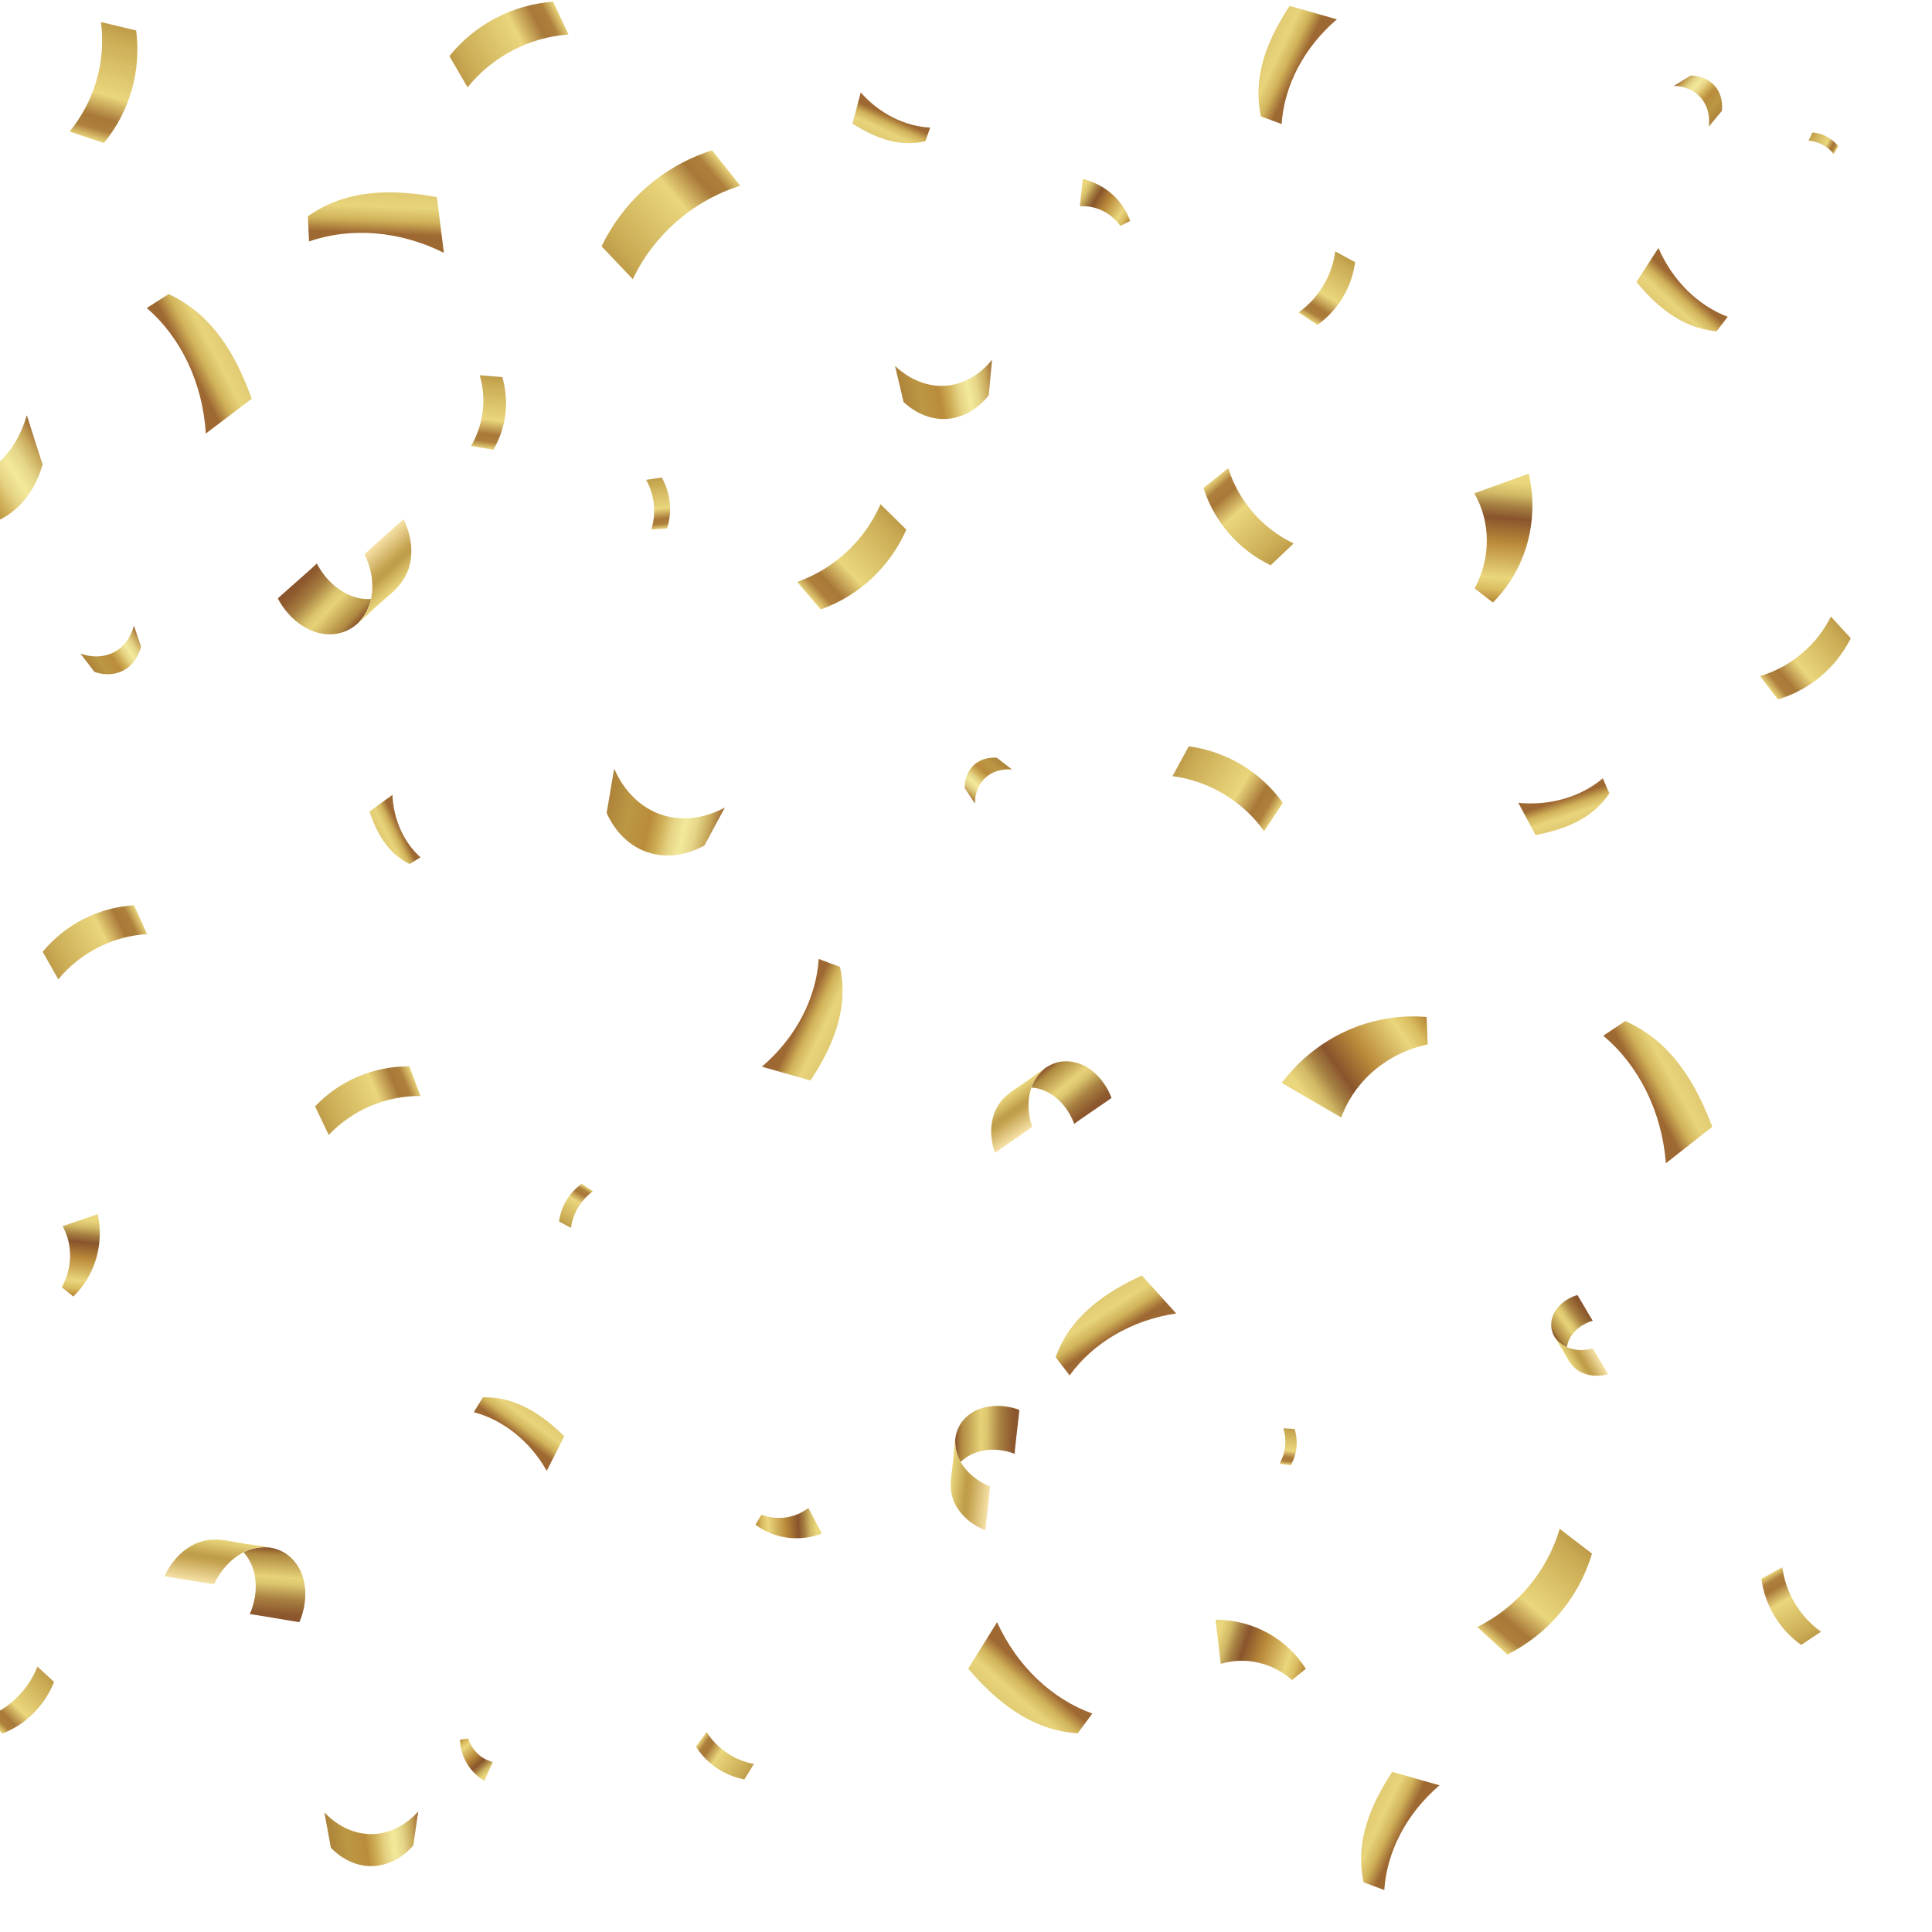 <svg width="640" height="640" viewBox="0 0 640 640" fill="none" xmlns="http://www.w3.org/2000/svg">
<g clip-path="url(#clip0_2643_1415)">
<path fill-rule="evenodd" clip-rule="evenodd" d="M318.242 484.313C319.451 483.095 320.927 482.121 322.574 481.445C326.905 479.67 331.807 479.962 336.133 481.583C335.956 481.517 337.775 467.078 337.662 467.036C331.467 464.715 323.375 465.173 318.925 470.655C317.949 471.857 317.225 473.258 316.815 474.751C316.634 475.41 316.524 476.084 316.433 476.76C316.438 476.865 316.434 477.101 316.42 477.474C316.39 479.958 317.073 482.264 318.242 484.313Z" fill="url(#paint0_linear_2643_1415)"/>
<path fill-rule="evenodd" clip-rule="evenodd" d="M315.05 490.36C315.066 490.274 315.081 490.188 315.096 490.102L315.077 490.229L315.05 490.36ZM327.933 492.381C323.998 490.834 320.337 487.989 318.241 484.313C317.073 482.264 316.39 479.958 316.42 477.474C316.417 477.54 316.415 477.611 316.411 477.685C316.415 477.598 316.417 477.51 316.42 477.423L316.42 477.474C316.434 477.101 316.438 476.865 316.433 476.76C316.407 476.952 316.383 477.145 316.359 477.337C316.293 477.871 316.232 478.405 316.169 478.939C316.059 480.123 315.916 481.772 315.738 483.892C315.442 486.294 315.226 488.09 315.089 489.288C315.063 489.58 315.034 489.873 315.009 490.166C314.987 490.418 314.972 490.668 314.959 490.917C314.809 493.976 315.4 496.803 317.07 499.469C319.24 502.933 322.631 505.445 326.404 506.928C326.402 506.928 328.05 492.427 327.933 492.381Z" fill="url(#paint1_linear_2643_1415)"/>
<path fill-rule="evenodd" clip-rule="evenodd" d="M341.663 360.263C343.426 360.381 345.18 360.869 346.817 361.692C351.122 363.858 354.206 367.865 355.869 372.321C355.801 372.139 368.249 363.799 368.205 363.683C365.824 357.302 360.002 351.324 352.737 351.568C351.144 351.622 349.567 352.006 348.129 352.696C347.495 353.001 346.896 353.37 346.31 353.756C346.232 353.831 346.046 353.987 345.747 354.228C343.796 355.883 342.466 357.972 341.663 360.263Z" fill="url(#paint2_linear_2643_1415)"/>
<path fill-rule="evenodd" clip-rule="evenodd" d="M334.809 361.868C334.886 361.822 334.963 361.776 335.04 361.73L334.928 361.8L334.809 361.868ZM341.94 373.243C340.484 369.142 340.222 364.375 341.663 360.263C342.466 357.972 343.796 355.883 345.747 354.228C345.693 354.271 345.637 354.317 345.577 354.364C345.647 354.308 345.716 354.25 345.786 354.194L345.747 354.228C346.046 353.988 346.232 353.831 346.31 353.756C346.143 353.866 345.977 353.977 345.812 354.089C345.353 354.398 344.896 354.711 344.438 355.023C343.445 355.737 342.067 356.739 340.299 358.034C338.233 359.426 336.691 360.472 335.668 361.174C335.423 361.351 335.176 361.527 334.931 361.705C334.721 361.858 334.516 362.015 334.314 362.173C331.836 364.123 330.038 366.492 329.095 369.59C327.869 373.616 328.207 377.948 329.603 381.882C329.602 381.879 341.983 373.365 341.94 373.243Z" fill="url(#paint3_linear_2643_1415)"/>
<path fill-rule="evenodd" clip-rule="evenodd" d="M122.896 198.435C120.861 198.548 118.786 198.235 116.797 197.523C111.565 195.649 107.474 191.498 104.944 186.631C105.048 186.83 91.975 198.124 92.04 198.25C95.662 205.219 103.164 211.241 111.444 209.941C113.26 209.655 115.011 208.994 116.56 208.002C117.243 207.565 117.875 207.058 118.493 206.534C118.571 206.437 118.762 206.232 119.07 205.915C121.071 203.747 122.299 201.17 122.896 198.435Z" fill="url(#paint4_linear_2643_1415)"/>
<path fill-rule="evenodd" clip-rule="evenodd" d="M130.515 195.635C130.432 195.698 130.351 195.762 130.269 195.826L130.387 195.73L130.515 195.635ZM120.755 183.619C122.997 188.109 123.967 193.527 122.896 198.435C122.299 201.17 121.071 203.747 119.07 205.915C119.126 205.859 119.183 205.798 119.246 205.735C119.174 205.81 119.102 205.885 119.03 205.96L119.07 205.915C118.762 206.232 118.571 206.437 118.492 206.534C118.668 206.385 118.842 206.235 119.015 206.084C119.497 205.665 119.976 205.242 120.456 204.821C121.493 203.865 122.929 202.524 124.77 200.794C126.939 198.91 128.556 197.497 129.628 196.55C129.884 196.312 130.142 196.077 130.397 195.838C130.616 195.634 130.829 195.426 131.037 195.216C133.6 192.637 135.324 189.673 135.968 185.995C136.805 181.215 135.809 176.305 133.659 172C133.66 172.002 120.688 183.486 120.755 183.619Z" fill="url(#paint5_linear_2643_1415)"/>
<path fill-rule="evenodd" clip-rule="evenodd" d="M80.691 514.225C82.003 515.673 83.023 517.409 83.693 519.322C85.454 524.352 84.829 529.908 82.729 534.732C82.814 534.534 99.124 537.462 99.179 537.337C102.187 530.431 102.148 521.203 96.18 515.816C94.871 514.634 93.322 513.728 91.648 513.173C90.909 512.928 90.15 512.762 89.386 512.618C89.267 512.618 88.999 512.6 88.576 512.561C85.752 512.379 83.09 513.019 80.691 514.225Z" fill="url(#paint6_linear_2643_1415)"/>
<path fill-rule="evenodd" clip-rule="evenodd" d="M74.005 510.235C74.102 510.258 74.198 510.281 74.295 510.303L74.152 510.273L74.005 510.235ZM70.939 524.763C72.932 520.382 76.386 516.389 80.691 514.225C83.09 513.018 85.752 512.379 88.576 512.561C88.501 512.554 88.421 512.547 88.336 512.539C88.435 512.547 88.534 512.555 88.633 512.564L88.576 512.561C88.999 512.6 89.267 512.618 89.386 512.618C89.169 512.577 88.952 512.538 88.735 512.5C88.132 512.393 87.528 512.292 86.924 512.188C85.585 511.993 83.719 511.731 81.318 511.403C78.605 510.923 76.575 510.571 75.222 510.344C74.891 510.297 74.559 510.247 74.228 510.201C73.942 510.16 73.659 510.128 73.377 510.099C69.907 509.745 66.657 510.249 63.527 511.99C59.459 514.251 56.4 517.957 54.489 522.158C54.49 522.156 70.88 524.894 70.939 524.763Z" fill="url(#paint7_linear_2643_1415)"/>
<path fill-rule="evenodd" clip-rule="evenodd" d="M519.059 446.278C519.218 445.125 519.619 443.994 520.236 442.956C521.857 440.226 524.632 438.384 527.638 437.495C527.515 437.532 522.605 428.967 522.527 428.991C518.223 430.262 514.027 433.814 513.854 438.6C513.816 439.65 513.996 440.704 514.383 441.681C514.554 442.112 514.77 442.522 514.996 442.925C515.042 442.98 515.136 443.109 515.281 443.317C516.279 444.675 517.59 445.645 519.059 446.278Z" fill="url(#paint8_linear_2643_1415)"/>
<path fill-rule="evenodd" clip-rule="evenodd" d="M519.799 450.857C519.772 450.804 519.746 450.751 519.719 450.699L519.76 450.775L519.799 450.857ZM527.603 446.693C524.84 447.461 521.695 447.414 519.059 446.278C517.59 445.645 516.278 444.675 515.281 443.317C515.306 443.354 515.334 443.393 515.362 443.435C515.328 443.386 515.294 443.338 515.26 443.289L515.281 443.317C515.136 443.109 515.042 442.98 514.996 442.925C515.061 443.039 515.126 443.154 515.192 443.267C515.374 443.584 515.559 443.898 515.743 444.213C516.166 444.899 516.762 445.851 517.531 447.072C518.352 448.494 518.968 449.555 519.383 450.26C519.488 450.429 519.592 450.6 519.698 450.769C519.789 450.914 519.882 451.056 519.977 451.196C521.144 452.915 522.619 454.205 524.612 454.967C527.202 455.958 530.064 455.935 532.714 455.198C532.712 455.198 527.685 446.67 527.603 446.693Z" fill="url(#paint9_linear_2643_1415)"/>
<path fill-rule="evenodd" clip-rule="evenodd" d="M327.527 130.971C319.841 140.529 308.235 141.419 299.328 133.198C298.38 129.204 297.431 125.209 296.483 121.214C306.671 130.747 319.892 129.886 328.618 119.187C328.254 123.115 327.891 127.043 327.527 130.971Z" fill="url(#paint10_linear_2643_1415)"/>
<path fill-rule="evenodd" clip-rule="evenodd" d="M319.569 261.075C319.547 254.731 323.923 250.596 330.179 251.001C331.861 252.298 333.542 253.595 335.224 254.892C328.025 254.376 322.991 259.026 322.967 266.167C321.834 264.47 320.701 262.773 319.569 261.075Z" fill="url(#paint11_linear_2643_1415)"/>
<path fill-rule="evenodd" clip-rule="evenodd" d="M136.905 611.366C129.01 620.193 117.775 620.465 109.603 612.088C108.89 608.188 108.177 604.289 107.465 600.39C116.806 610.096 129.597 609.934 138.551 600.059C138.002 603.828 137.454 607.597 136.905 611.366Z" fill="url(#paint12_linear_2643_1415)"/>
<path fill-rule="evenodd" clip-rule="evenodd" d="M14.102 153.876C9.264 170.968 -5.705 178.722 -22.231 172.803C-25.756 168.014 -29.281 163.226 -32.805 158.437C-13.829 165.38 3.309 156.751 8.887 137.55C10.625 142.992 12.364 148.434 14.102 153.876Z" fill="url(#paint13_linear_2643_1415)"/>
<path fill-rule="evenodd" clip-rule="evenodd" d="M233.333 280.114C220.287 287.108 206.974 282.623 200.955 269.291C201.786 264.405 202.615 259.52 203.446 254.635C210.268 270.03 225.362 275.308 240.101 267.537C237.845 271.729 235.59 275.921 233.333 280.114Z" fill="url(#paint14_linear_2643_1415)"/>
<path fill-rule="evenodd" clip-rule="evenodd" d="M560.074 25.007C566.837 25.221 571.083 30.039 570.418 36.693C568.973 38.437 567.528 40.181 566.082 41.926C566.9 34.272 562.131 28.732 554.519 28.44C556.371 27.296 558.222 26.151 560.074 25.007Z" fill="url(#paint15_linear_2643_1415)"/>
<path fill-rule="evenodd" clip-rule="evenodd" d="M46.728 214.211C44.783 221.571 38.427 225.006 31.301 222.593C29.755 220.567 28.208 218.542 26.662 216.516C34.846 219.35 42.125 215.524 44.371 207.254C45.157 209.573 45.943 211.892 46.728 214.211Z" fill="url(#paint16_linear_2643_1415)"/>
<path fill-rule="evenodd" clip-rule="evenodd" d="M159.965 462.875C159.245 464.021 157.673 466.661 156.953 467.807C166.625 470.356 175.452 477.25 181.118 487.245C183.239 483.092 184.807 479.909 186.928 475.756C179.956 468.974 171.173 462.598 159.965 462.875Z" fill="url(#paint17_linear_2643_1415)"/>
<path fill-rule="evenodd" clip-rule="evenodd" d="M357.002 574.186C358.155 572.666 360.686 569.151 361.839 567.631C348.569 562.863 337.022 552.098 330.294 537.366C326.805 542.938 324.212 547.214 320.723 552.786C329.68 563.165 341.23 573.199 357.002 574.186Z" fill="url(#paint18_linear_2643_1415)"/>
<path fill-rule="evenodd" clip-rule="evenodd" d="M451.712 623.548C453.309 624.167 456.967 625.48 458.564 626.099C459.395 613.472 465.825 600.848 476.869 591.4C471.199 589.768 466.869 588.589 461.2 586.957C454.461 597.252 448.662 609.698 451.712 623.548Z" fill="url(#paint19_linear_2643_1415)"/>
<path fill-rule="evenodd" clip-rule="evenodd" d="M417.712 38.548C419.309 39.167 422.967 40.48 424.564 41.099C425.395 28.472 431.825 15.848 442.869 6.4C437.199 4.768 432.869 3.589 427.2 1.957C420.461 12.252 414.662 24.698 417.712 38.548Z" fill="url(#paint20_linear_2643_1415)"/>
<path fill-rule="evenodd" clip-rule="evenodd" d="M538.385 338.251C536.658 339.365 532.803 341.989 531.076 343.103C542.748 352.816 550.469 367.963 551.852 385.349C557.434 380.996 561.634 377.624 567.216 373.27C561.975 359.467 553.982 345.059 538.385 338.251Z" fill="url(#paint21_linear_2643_1415)"/>
<path fill-rule="evenodd" clip-rule="evenodd" d="M55.834 97.424C54.13 98.482 50.322 100.978 48.617 102.036C59.844 111.715 67.122 126.63 68.175 143.624C73.698 139.47 77.855 136.25 83.378 132.096C78.497 118.534 70.942 104.335 55.834 97.424Z" fill="url(#paint22_linear_2643_1415)"/>
<path fill-rule="evenodd" clip-rule="evenodd" d="M533.125 262.804C532.631 261.631 531.445 258.999 530.952 257.826C523.776 263.898 513.712 266.977 502.964 265.951C505.018 269.822 506.622 272.745 508.676 276.616C517.654 274.905 527.297 271.581 533.125 262.804Z" fill="url(#paint23_linear_2643_1415)"/>
<path fill-rule="evenodd" clip-rule="evenodd" d="M306.542 46.786C306.93 45.73 307.751 43.311 308.139 42.255C299.833 41.854 291.465 37.774 285.13 30.626C284.124 34.369 283.398 37.228 282.391 40.972C289.233 45.282 297.476 48.949 306.542 46.786Z" fill="url(#paint24_linear_2643_1415)"/>
<path fill-rule="evenodd" clip-rule="evenodd" d="M278.255 320.292C276.613 319.656 272.85 318.305 271.208 317.669C270.353 330.656 263.74 343.641 252.38 353.36C258.211 355.037 262.666 356.251 268.497 357.929C275.428 347.34 281.392 334.539 278.255 320.292Z" fill="url(#paint25_linear_2643_1415)"/>
<path fill-rule="evenodd" clip-rule="evenodd" d="M349.692 449.598C350.761 451.025 353.265 454.203 354.334 455.63C362.033 444.941 374.673 437.343 389.635 435.095C385.53 430.527 382.358 427.097 378.253 422.529C366.625 427.9 354.64 435.689 349.692 449.598Z" fill="url(#paint26_linear_2643_1415)"/>
<path fill-rule="evenodd" clip-rule="evenodd" d="M101.989 71.642C102.052 73.598 102.303 78.034 102.366 79.99C116.02 75.225 132.172 76.352 147.044 83.751C146.228 77.059 145.535 71.976 144.72 65.284C130.881 62.792 115.198 62.249 101.989 71.642Z" fill="url(#paint27_linear_2643_1415)"/>
<path fill-rule="evenodd" clip-rule="evenodd" d="M135.702 286.219C136.553 285.712 138.455 284.511 139.306 284.003C133.844 279.125 130.377 271.695 130.004 263.291C127.24 265.296 125.159 266.85 122.395 268.855C124.689 275.596 128.298 282.675 135.702 286.219Z" fill="url(#paint28_linear_2643_1415)"/>
<path fill-rule="evenodd" clip-rule="evenodd" d="M568.661 109.725C569.533 108.615 571.451 106.047 572.324 104.937C562.567 101.238 554.162 93.124 549.374 82.137C546.721 86.214 544.747 89.344 542.094 93.422C548.587 101.218 557.003 108.791 568.661 109.725Z" fill="url(#paint29_linear_2643_1415)"/>
<path fill-rule="evenodd" clip-rule="evenodd" d="M499.327 548.092C496.009 545.055 492.692 542.017 489.375 538.98C502.577 532.37 512.457 520.596 516.674 506.446C520.241 509.186 523.809 511.925 527.376 514.665C523.042 529.203 512.891 541.301 499.327 548.092Z" fill="url(#paint30_linear_2643_1415)"/>
<path fill-rule="evenodd" clip-rule="evenodd" d="M424.956 265.956C422.888 269.083 420.82 272.209 418.753 275.336C411.591 265.331 400.612 258.734 388.416 257.108C390.207 253.815 391.996 250.521 393.786 247.228C406.317 248.899 417.598 255.678 424.956 265.956Z" fill="url(#paint31_linear_2643_1415)"/>
<path fill-rule="evenodd" clip-rule="evenodd" d="M398.657 161.633C401.394 159.454 404.131 157.276 406.868 155.096C410.339 166.042 418.183 175.065 428.539 180.026C426 182.433 423.462 184.84 420.923 187.247C410.282 182.15 402.224 172.879 398.657 161.633Z" fill="url(#paint32_linear_2643_1415)"/>
<path fill-rule="evenodd" clip-rule="evenodd" d="M230.516 578.602C231.704 576.995 232.893 575.387 234.081 573.78C237.617 579.308 243.28 583.128 249.73 584.335C248.685 586.039 247.64 587.743 246.594 589.447C239.967 588.207 234.148 584.282 230.516 578.602Z" fill="url(#paint33_linear_2643_1415)"/>
<path fill-rule="evenodd" clip-rule="evenodd" d="M163.434 148.974C160.969 148.563 158.504 148.151 156.04 147.74C160.191 140.666 161.231 132.19 158.915 124.322C161.406 124.519 163.897 124.716 166.388 124.913C168.768 132.998 167.699 141.706 163.434 148.974Z" fill="url(#paint34_linear_2643_1415)"/>
<path fill-rule="evenodd" clip-rule="evenodd" d="M0.775 574.298C-0.914 572.457 -2.603 570.615 -4.292 568.773C3.335 565.754 9.373 559.716 12.392 552.089C14.233 553.778 16.076 555.467 17.917 557.156C14.815 564.992 8.611 571.196 0.775 574.298Z" fill="url(#paint35_linear_2643_1415)"/>
<path fill-rule="evenodd" clip-rule="evenodd" d="M436.42 107.637C434.335 106.259 432.251 104.88 430.167 103.502C436.837 98.728 441.235 91.408 442.319 83.278C444.514 84.471 446.71 85.664 448.906 86.858C447.791 95.211 443.272 102.732 436.42 107.637Z" fill="url(#paint36_linear_2643_1415)"/>
<path fill-rule="evenodd" clip-rule="evenodd" d="M271.87 201.887C269.272 198.848 266.675 195.808 264.077 192.769C276.441 188.367 286.433 179.049 291.686 167.023C294.537 169.827 297.388 172.63 300.238 175.433C294.84 187.79 284.573 197.364 271.87 201.887Z" fill="url(#paint37_linear_2643_1415)"/>
<path fill-rule="evenodd" clip-rule="evenodd" d="M220.988 175.06C219.242 175.168 217.496 175.275 215.75 175.383C217.467 169.904 216.842 163.959 214.024 158.957C215.754 158.699 217.484 158.441 219.214 158.184C222.11 163.323 222.752 169.431 220.988 175.06Z" fill="url(#paint38_linear_2643_1415)"/>
<path fill-rule="evenodd" clip-rule="evenodd" d="M183.221 0.558C184.922 4.176 186.622 7.795 188.324 11.413C175.236 12.386 163.134 18.727 154.885 28.935C152.879 25.477 150.871 22.019 148.864 18.561C157.34 8.073 169.774 1.558 183.221 0.558Z" fill="url(#paint39_linear_2643_1415)"/>
<path fill-rule="evenodd" clip-rule="evenodd" d="M192.683 392.148C193.934 392.975 195.184 393.802 196.435 394.629C192.433 397.494 189.794 401.886 189.144 406.764C187.827 406.048 186.509 405.332 185.192 404.616C185.86 399.604 188.572 395.092 192.683 392.148Z" fill="url(#paint40_linear_2643_1415)"/>
<path fill-rule="evenodd" clip-rule="evenodd" d="M235.886 49.789C238.999 53.699 242.111 57.609 245.224 61.519C229.587 66.479 216.698 77.683 209.61 92.478C206.172 88.851 202.733 85.225 199.294 81.598C206.577 66.397 219.82 54.885 235.886 49.789Z" fill="url(#paint41_linear_2643_1415)"/>
<path fill-rule="evenodd" clip-rule="evenodd" d="M135.615 353.235C136.841 356.512 138.067 359.788 139.294 363.064C127.811 362.983 116.806 367.655 108.888 375.971C107.383 372.813 105.878 369.655 104.373 366.496C112.51 357.952 123.817 353.152 135.615 353.235Z" fill="url(#paint42_linear_2643_1415)"/>
<path fill-rule="evenodd" clip-rule="evenodd" d="M44.379 299.877C45.831 303.06 47.283 306.243 48.735 309.426C37.274 310.146 26.622 315.573 19.303 324.422C17.582 321.376 15.86 318.331 14.139 315.285C21.659 306.194 32.604 300.617 44.379 299.877Z" fill="url(#paint43_linear_2643_1415)"/>
<path fill-rule="evenodd" clip-rule="evenodd" d="M608.968 48.439C608.461 49.3 607.954 50.162 607.447 51.023C605.401 48.459 602.385 46.855 599.114 46.593C599.545 45.691 599.976 44.788 600.406 43.886C603.767 44.157 606.865 45.804 608.968 48.439Z" fill="url(#paint44_linear_2643_1415)"/>
<path fill-rule="evenodd" clip-rule="evenodd" d="M588.955 231.697C586.976 229.12 584.998 226.544 583.019 223.968C593.238 220.922 601.742 213.786 606.515 204.252C608.709 206.648 610.903 209.043 613.096 211.439C608.191 221.236 599.454 228.567 588.955 231.697Z" fill="url(#paint45_linear_2643_1415)"/>
<path fill-rule="evenodd" clip-rule="evenodd" d="M427.583 485.422C426.348 485.238 425.112 485.054 423.876 484.869C425.89 481.297 426.336 477.05 425.109 473.137C426.356 473.214 427.603 473.29 428.85 473.367C430.111 477.388 429.652 481.751 427.583 485.422Z" fill="url(#paint46_linear_2643_1415)"/>
<path fill-rule="evenodd" clip-rule="evenodd" d="M34.416 47.388C30.623 46.122 26.832 44.854 23.04 43.587C31.37 33.447 35.136 20.313 33.445 7.299C37.332 8.234 41.22 9.168 45.107 10.103C46.844 23.476 42.975 36.97 34.416 47.388Z" fill="url(#paint47_linear_2643_1415)"/>
<path fill-rule="evenodd" clip-rule="evenodd" d="M583.471 522.972C585.788 521.713 588.105 520.454 590.421 519.195C591.565 527.774 596.206 535.497 603.243 540.534C601.044 541.989 598.845 543.443 596.646 544.897C589.415 539.721 584.647 531.786 583.471 522.972Z" fill="url(#paint48_linear_2643_1415)"/>
<path fill-rule="evenodd" clip-rule="evenodd" d="M424.582 358.724C436.121 343.447 454.292 335.307 472.592 336.894C472.708 339.924 472.824 342.954 472.941 345.983C459.493 348.788 448.747 358.022 444.304 370.203C437.729 366.377 431.155 362.55 424.582 358.724Z" fill="url(#paint49_linear_2643_1415)"/>
<path fill-rule="evenodd" clip-rule="evenodd" d="M160.422 589.929C155.502 586.965 152.504 581.798 152.404 576.289C153.304 576.159 154.204 576.03 155.104 575.9C156.363 579.824 159.455 582.741 163.229 583.684C162.293 585.766 161.358 587.847 160.422 589.929Z" fill="url(#paint50_linear_2643_1415)"/>
<path fill-rule="evenodd" clip-rule="evenodd" d="M402.653 536.542C415.017 536.556 426.276 542.765 432.57 552.819C431.052 554.056 429.534 555.294 428.018 556.531C421.345 550.686 412.406 548.732 404.398 551.175C403.816 546.297 403.235 541.42 402.653 536.542Z" fill="url(#paint51_linear_2643_1415)"/>
<path fill-rule="evenodd" clip-rule="evenodd" d="M32.397 402.198C34.535 412.313 31.415 422.602 24.285 429.498C23.009 428.472 21.733 427.446 20.457 426.42C24.078 419.946 24.122 412.295 20.732 406.169C24.621 404.845 28.509 403.522 32.397 402.198Z" fill="url(#paint52_linear_2643_1415)"/>
<path fill-rule="evenodd" clip-rule="evenodd" d="M272.245 508.004C264.735 510.878 256.451 509.732 250.287 505.094C250.919 503.989 251.553 502.884 252.185 501.779C257.599 503.773 263.482 502.876 267.776 499.526C269.266 502.352 270.756 505.178 272.245 508.004Z" fill="url(#paint53_linear_2643_1415)"/>
<path fill-rule="evenodd" clip-rule="evenodd" d="M358.676 59.312C366.092 61.033 371.987 66.317 374.371 73.221C373.289 73.754 372.207 74.286 371.126 74.818C367.932 70.387 362.839 67.977 357.696 68.333C358.023 65.326 358.349 62.319 358.676 59.312Z" fill="url(#paint54_linear_2643_1415)"/>
<path fill-rule="evenodd" clip-rule="evenodd" d="M506.419 156.916C510.019 172.59 505.445 188.678 494.543 199.596C492.531 198.035 490.519 196.473 488.506 194.913C493.962 184.746 493.823 172.844 488.383 163.408C494.396 161.244 500.408 159.08 506.419 156.916Z" fill="url(#paint55_linear_2643_1415)"/>
</g>
<defs>
<linearGradient id="paint0_linear_2643_1415" x1="337.525" y1="475.243" x2="316.466" y2="474.875" gradientUnits="userSpaceOnUse">
<stop stop-color="#89532C"/>
<stop offset="0.1" stop-color="#8D592E"/>
<stop offset="0.3" stop-color="#A98141"/>
<stop offset="0.5" stop-color="#DBC46E"/>
<stop offset="0.6" stop-color="#E7D278"/>
<stop offset="0.9" stop-color="#B08A41"/>
<stop offset="1" stop-color="#89532C"/>
</linearGradient>
<linearGradient id="paint1_linear_2643_1415" x1="327.97" y1="492.533" x2="314.885" y2="491.158" gradientUnits="userSpaceOnUse">
<stop stop-color="#F6E1A6"/>
<stop offset="0.5" stop-color="#C3A14D"/>
<stop offset="0.6" stop-color="#BF9C49"/>
<stop offset="1" stop-color="#EAD67C"/>
</linearGradient>
<linearGradient id="paint2_linear_2643_1415" x1="361.736" y1="369.12" x2="347.797" y2="352.508" gradientUnits="userSpaceOnUse">
<stop stop-color="#89532C"/>
<stop offset="0.1" stop-color="#8D592E"/>
<stop offset="0.3" stop-color="#A98141"/>
<stop offset="0.5" stop-color="#DBC46E"/>
<stop offset="0.6" stop-color="#E7D278"/>
<stop offset="0.9" stop-color="#B08A41"/>
<stop offset="1" stop-color="#89532C"/>
</linearGradient>
<linearGradient id="paint3_linear_2643_1415" x1="341.847" y1="373.375" x2="334.077" y2="362.278" gradientUnits="userSpaceOnUse">
<stop stop-color="#F6E1A6"/>
<stop offset="0.5" stop-color="#C3A14D"/>
<stop offset="0.6" stop-color="#BF9C49"/>
<stop offset="1" stop-color="#EAD67C"/>
</linearGradient>
<linearGradient id="paint4_linear_2643_1415" x1="98.68" y1="191.119" x2="116.966" y2="208.171" gradientUnits="userSpaceOnUse">
<stop stop-color="#89532C"/>
<stop offset="0.1" stop-color="#8D592E"/>
<stop offset="0.3" stop-color="#A98141"/>
<stop offset="0.5" stop-color="#DBC46E"/>
<stop offset="0.6" stop-color="#E7D278"/>
<stop offset="0.9" stop-color="#B08A41"/>
<stop offset="1" stop-color="#89532C"/>
</linearGradient>
<linearGradient id="paint5_linear_2643_1415" x1="120.843" y1="183.455" x2="131.294" y2="195.062" gradientUnits="userSpaceOnUse">
<stop stop-color="#F6E1A6"/>
<stop offset="0.5" stop-color="#C3A14D"/>
<stop offset="0.6" stop-color="#BF9C49"/>
<stop offset="1" stop-color="#EAD67C"/>
</linearGradient>
<linearGradient id="paint6_linear_2643_1415" x1="89.855" y1="536.692" x2="91.528" y2="512.768" gradientUnits="userSpaceOnUse">
<stop stop-color="#89532C"/>
<stop offset="0.1" stop-color="#8D592E"/>
<stop offset="0.3" stop-color="#A98141"/>
<stop offset="0.5" stop-color="#DBC46E"/>
<stop offset="0.6" stop-color="#E7D278"/>
<stop offset="0.9" stop-color="#B08A41"/>
<stop offset="1" stop-color="#89532C"/>
</linearGradient>
<linearGradient id="paint7_linear_2643_1415" x1="70.764" y1="524.797" x2="73.107" y2="510" gradientUnits="userSpaceOnUse">
<stop stop-color="#F6E1A6"/>
<stop offset="0.5" stop-color="#C3A14D"/>
<stop offset="0.6" stop-color="#BF9C49"/>
<stop offset="1" stop-color="#EAD67C"/>
</linearGradient>
<linearGradient id="paint8_linear_2643_1415" x1="525.803" y1="433.493" x2="514.244" y2="441.891" gradientUnits="userSpaceOnUse">
<stop stop-color="#89532C"/>
<stop offset="0.1" stop-color="#8D592E"/>
<stop offset="0.3" stop-color="#A98141"/>
<stop offset="0.5" stop-color="#DBC46E"/>
<stop offset="0.6" stop-color="#E7D278"/>
<stop offset="0.9" stop-color="#B08A41"/>
<stop offset="1" stop-color="#89532C"/>
</linearGradient>
<linearGradient id="paint9_linear_2643_1415" x1="527.686" y1="446.76" x2="520.035" y2="451.357" gradientUnits="userSpaceOnUse">
<stop stop-color="#F6E1A6"/>
<stop offset="0.5" stop-color="#C3A14D"/>
<stop offset="0.6" stop-color="#BF9C49"/>
<stop offset="1" stop-color="#EAD67C"/>
</linearGradient>
<linearGradient id="paint10_linear_2643_1415" x1="298.252" y1="131.245" x2="329.764" y2="125.689" gradientUnits="userSpaceOnUse">
<stop stop-color="#AC8239"/>
<stop offset="0.2" stop-color="#BB9744"/>
<stop offset="0.4" stop-color="#BA8C3B"/>
<stop offset="0.5" stop-color="#CEAD55"/>
<stop offset="0.6" stop-color="#E6D384"/>
<stop offset="0.7" stop-color="#F3E99B"/>
<stop offset="0.8" stop-color="#E5D588"/>
<stop offset="0.9" stop-color="#C9AA5C"/>
<stop offset="1" stop-color="#9E6832"/>
</linearGradient>
<linearGradient id="paint11_linear_2643_1415" x1="331.247" y1="251.436" x2="320.389" y2="263.927" gradientUnits="userSpaceOnUse">
<stop stop-color="#AC8239"/>
<stop offset="0.2" stop-color="#BB9744"/>
<stop offset="0.4" stop-color="#BA8C3B"/>
<stop offset="0.5" stop-color="#CEAD55"/>
<stop offset="0.6" stop-color="#E6D384"/>
<stop offset="0.7" stop-color="#F3E99B"/>
<stop offset="0.8" stop-color="#E5D588"/>
<stop offset="0.9" stop-color="#C9AA5C"/>
<stop offset="1" stop-color="#9E6832"/>
</linearGradient>
<linearGradient id="paint12_linear_2643_1415" x1="108.664" y1="610.151" x2="139.328" y2="606.386" gradientUnits="userSpaceOnUse">
<stop stop-color="#AC8239"/>
<stop offset="0.2" stop-color="#BB9744"/>
<stop offset="0.4" stop-color="#BA8C3B"/>
<stop offset="0.5" stop-color="#CEAD55"/>
<stop offset="0.6" stop-color="#E6D384"/>
<stop offset="0.7" stop-color="#F3E99B"/>
<stop offset="0.8" stop-color="#E5D588"/>
<stop offset="0.9" stop-color="#C9AA5C"/>
<stop offset="1" stop-color="#9E6832"/>
</linearGradient>
<linearGradient id="paint13_linear_2643_1415" x1="-24.771" y1="170.808" x2="14.095" y2="145.569" gradientUnits="userSpaceOnUse">
<stop stop-color="#AC8239"/>
<stop offset="0.2" stop-color="#BB9744"/>
<stop offset="0.4" stop-color="#BA8C3B"/>
<stop offset="0.5" stop-color="#CEAD55"/>
<stop offset="0.6" stop-color="#E6D384"/>
<stop offset="0.7" stop-color="#F3E99B"/>
<stop offset="0.8" stop-color="#E5D588"/>
<stop offset="0.9" stop-color="#C9AA5C"/>
<stop offset="1" stop-color="#9E6832"/>
</linearGradient>
<linearGradient id="paint14_linear_2643_1415" x1="200.681" y1="266.613" x2="238.309" y2="275.301" gradientUnits="userSpaceOnUse">
<stop stop-color="#AC8239"/>
<stop offset="0.2" stop-color="#BB9744"/>
<stop offset="0.4" stop-color="#BA8C3B"/>
<stop offset="0.5" stop-color="#CEAD55"/>
<stop offset="0.6" stop-color="#E6D384"/>
<stop offset="0.7" stop-color="#F3E99B"/>
<stop offset="0.8" stop-color="#E5D588"/>
<stop offset="0.9" stop-color="#C9AA5C"/>
<stop offset="1" stop-color="#9E6832"/>
</linearGradient>
<linearGradient id="paint15_linear_2643_1415" x1="569.915" y1="37.816" x2="557.003" y2="25.776" gradientUnits="userSpaceOnUse">
<stop stop-color="#AC8239"/>
<stop offset="0.2" stop-color="#BB9744"/>
<stop offset="0.4" stop-color="#BA8C3B"/>
<stop offset="0.5" stop-color="#CEAD55"/>
<stop offset="0.6" stop-color="#E6D384"/>
<stop offset="0.7" stop-color="#F3E99B"/>
<stop offset="0.8" stop-color="#E5D588"/>
<stop offset="0.9" stop-color="#C9AA5C"/>
<stop offset="1" stop-color="#9E6832"/>
</linearGradient>
<linearGradient id="paint16_linear_2643_1415" x1="30.198" y1="221.757" x2="46.663" y2="210.651" gradientUnits="userSpaceOnUse">
<stop stop-color="#AC8239"/>
<stop offset="0.2" stop-color="#BB9744"/>
<stop offset="0.4" stop-color="#BA8C3B"/>
<stop offset="0.5" stop-color="#CEAD55"/>
<stop offset="0.6" stop-color="#E6D384"/>
<stop offset="0.7" stop-color="#F3E99B"/>
<stop offset="0.8" stop-color="#E5D588"/>
<stop offset="0.9" stop-color="#C9AA5C"/>
<stop offset="1" stop-color="#9E6832"/>
</linearGradient>
<linearGradient id="paint17_linear_2643_1415" x1="158.182" y1="465.644" x2="176.344" y2="440.999" gradientUnits="userSpaceOnUse">
<stop stop-color="#9E6832"/>
<stop offset="0.1" stop-color="#D0B259"/>
<stop offset="0.2" stop-color="#E8D47B"/>
<stop offset="0.3" stop-color="#E2CC73"/>
<stop offset="0.5" stop-color="#BD9440"/>
<stop offset="0.6" stop-color="#BF923E"/>
<stop offset="0.8" stop-color="#EBD498"/>
<stop offset="0.9" stop-color="#E4CC8E"/>
<stop offset="1" stop-color="#AC8239"/>
</linearGradient>
<linearGradient id="paint18_linear_2643_1415" x1="359.847" y1="570.517" x2="331.316" y2="602.892" gradientUnits="userSpaceOnUse">
<stop stop-color="#9E6832"/>
<stop offset="0.1" stop-color="#D0B259"/>
<stop offset="0.2" stop-color="#E8D47B"/>
<stop offset="0.3" stop-color="#E2CC73"/>
<stop offset="0.5" stop-color="#BD9440"/>
<stop offset="0.6" stop-color="#BF923E"/>
<stop offset="0.8" stop-color="#EBD498"/>
<stop offset="0.9" stop-color="#E4CC8E"/>
<stop offset="1" stop-color="#AC8239"/>
</linearGradient>
<linearGradient id="paint19_linear_2643_1415" x1="455.581" y1="625.095" x2="420.595" y2="608.49" gradientUnits="userSpaceOnUse">
<stop stop-color="#9E6832"/>
<stop offset="0.1" stop-color="#D0B259"/>
<stop offset="0.2" stop-color="#E8D47B"/>
<stop offset="0.3" stop-color="#E2CC73"/>
<stop offset="0.5" stop-color="#BD9440"/>
<stop offset="0.6" stop-color="#BF923E"/>
<stop offset="0.8" stop-color="#EBD498"/>
<stop offset="0.9" stop-color="#E4CC8E"/>
<stop offset="1" stop-color="#AC8239"/>
</linearGradient>
<linearGradient id="paint20_linear_2643_1415" x1="421.581" y1="40.095" x2="386.595" y2="23.49" gradientUnits="userSpaceOnUse">
<stop stop-color="#9E6832"/>
<stop offset="0.1" stop-color="#D0B259"/>
<stop offset="0.2" stop-color="#E8D47B"/>
<stop offset="0.3" stop-color="#E2CC73"/>
<stop offset="0.5" stop-color="#BD9440"/>
<stop offset="0.6" stop-color="#BF923E"/>
<stop offset="0.8" stop-color="#EBD498"/>
<stop offset="0.9" stop-color="#E4CC8E"/>
<stop offset="1" stop-color="#AC8239"/>
</linearGradient>
<linearGradient id="paint21_linear_2643_1415" x1="534.155" y1="340.916" x2="574.952" y2="318.662" gradientUnits="userSpaceOnUse">
<stop stop-color="#9E6832"/>
<stop offset="0.1" stop-color="#D0B259"/>
<stop offset="0.2" stop-color="#E8D47B"/>
<stop offset="0.3" stop-color="#E2CC73"/>
<stop offset="0.5" stop-color="#BD9440"/>
<stop offset="0.6" stop-color="#BF923E"/>
<stop offset="0.8" stop-color="#EBD498"/>
<stop offset="0.9" stop-color="#E4CC8E"/>
<stop offset="1" stop-color="#AC8239"/>
</linearGradient>
<linearGradient id="paint22_linear_2643_1415" x1="51.66" y1="99.954" x2="91.859" y2="78.928" gradientUnits="userSpaceOnUse">
<stop stop-color="#9E6832"/>
<stop offset="0.1" stop-color="#D0B259"/>
<stop offset="0.2" stop-color="#E8D47B"/>
<stop offset="0.3" stop-color="#E2CC73"/>
<stop offset="0.5" stop-color="#BD9440"/>
<stop offset="0.6" stop-color="#BF923E"/>
<stop offset="0.8" stop-color="#EBD498"/>
<stop offset="0.9" stop-color="#E4CC8E"/>
<stop offset="1" stop-color="#AC8239"/>
</linearGradient>
<linearGradient id="paint23_linear_2643_1415" x1="531.954" y1="259.938" x2="541.136" y2="287.202" gradientUnits="userSpaceOnUse">
<stop stop-color="#9E6832"/>
<stop offset="0.1" stop-color="#D0B259"/>
<stop offset="0.2" stop-color="#E8D47B"/>
<stop offset="0.3" stop-color="#E2CC73"/>
<stop offset="0.5" stop-color="#BD9440"/>
<stop offset="0.6" stop-color="#BF923E"/>
<stop offset="0.8" stop-color="#EBD498"/>
<stop offset="0.9" stop-color="#E4CC8E"/>
<stop offset="1" stop-color="#AC8239"/>
</linearGradient>
<linearGradient id="paint24_linear_2643_1415" x1="307.514" y1="44.226" x2="297.005" y2="67.404" gradientUnits="userSpaceOnUse">
<stop stop-color="#9E6832"/>
<stop offset="0.1" stop-color="#D0B259"/>
<stop offset="0.2" stop-color="#E8D47B"/>
<stop offset="0.3" stop-color="#E2CC73"/>
<stop offset="0.5" stop-color="#BD9440"/>
<stop offset="0.6" stop-color="#BF923E"/>
<stop offset="0.8" stop-color="#EBD498"/>
<stop offset="0.9" stop-color="#E4CC8E"/>
<stop offset="1" stop-color="#AC8239"/>
</linearGradient>
<linearGradient id="paint25_linear_2643_1415" x1="274.276" y1="318.702" x2="310.262" y2="335.781" gradientUnits="userSpaceOnUse">
<stop stop-color="#9E6832"/>
<stop offset="0.1" stop-color="#D0B259"/>
<stop offset="0.2" stop-color="#E8D47B"/>
<stop offset="0.3" stop-color="#E2CC73"/>
<stop offset="0.5" stop-color="#BD9440"/>
<stop offset="0.6" stop-color="#BF923E"/>
<stop offset="0.8" stop-color="#EBD498"/>
<stop offset="0.9" stop-color="#E4CC8E"/>
<stop offset="1" stop-color="#AC8239"/>
</linearGradient>
<linearGradient id="paint26_linear_2643_1415" x1="352.255" y1="453.098" x2="330.528" y2="419.139" gradientUnits="userSpaceOnUse">
<stop stop-color="#9E6832"/>
<stop offset="0.1" stop-color="#D0B259"/>
<stop offset="0.2" stop-color="#E8D47B"/>
<stop offset="0.3" stop-color="#E2CC73"/>
<stop offset="0.5" stop-color="#BD9440"/>
<stop offset="0.6" stop-color="#BF923E"/>
<stop offset="0.8" stop-color="#EBD498"/>
<stop offset="0.9" stop-color="#E4CC8E"/>
<stop offset="1" stop-color="#AC8239"/>
</linearGradient>
<linearGradient id="paint27_linear_2643_1415" x1="102.09" y1="76.403" x2="103.935" y2="32.182" gradientUnits="userSpaceOnUse">
<stop stop-color="#9E6832"/>
<stop offset="0.1" stop-color="#D0B259"/>
<stop offset="0.2" stop-color="#E8D47B"/>
<stop offset="0.3" stop-color="#E2CC73"/>
<stop offset="0.5" stop-color="#BD9440"/>
<stop offset="0.6" stop-color="#BF923E"/>
<stop offset="0.8" stop-color="#EBD498"/>
<stop offset="0.9" stop-color="#E4CC8E"/>
<stop offset="1" stop-color="#AC8239"/>
</linearGradient>
<linearGradient id="paint28_linear_2643_1415" x1="137.786" y1="285.006" x2="117.747" y2="295.046" gradientUnits="userSpaceOnUse">
<stop stop-color="#9E6832"/>
<stop offset="0.1" stop-color="#D0B259"/>
<stop offset="0.2" stop-color="#E8D47B"/>
<stop offset="0.3" stop-color="#E2CC73"/>
<stop offset="0.5" stop-color="#BD9440"/>
<stop offset="0.6" stop-color="#BF923E"/>
<stop offset="0.8" stop-color="#EBD498"/>
<stop offset="0.9" stop-color="#E4CC8E"/>
<stop offset="1" stop-color="#AC8239"/>
</linearGradient>
<linearGradient id="paint29_linear_2643_1415" x1="570.813" y1="107.047" x2="549.284" y2="130.633" gradientUnits="userSpaceOnUse">
<stop stop-color="#9E6832"/>
<stop offset="0.1" stop-color="#D0B259"/>
<stop offset="0.2" stop-color="#E8D47B"/>
<stop offset="0.3" stop-color="#E2CC73"/>
<stop offset="0.5" stop-color="#BD9440"/>
<stop offset="0.6" stop-color="#BF923E"/>
<stop offset="0.8" stop-color="#EBD498"/>
<stop offset="0.9" stop-color="#E4CC8E"/>
<stop offset="1" stop-color="#AC8239"/>
</linearGradient>
<linearGradient id="paint30_linear_2643_1415" x1="495.894" y1="545.213" x2="523.943" y2="511.785" gradientUnits="userSpaceOnUse">
<stop stop-color="#EAD67C"/>
<stop offset="0.1" stop-color="#AE803C"/>
<stop offset="0.2" stop-color="#A87838"/>
<stop offset="0.4" stop-color="#EAD67C"/>
<stop offset="0.9" stop-color="#C9AA53"/>
<stop offset="1" stop-color="#BE9B48"/>
</linearGradient>
<linearGradient id="paint31_linear_2643_1415" x1="423.033" y1="269.158" x2="391.863" y2="250.429" gradientUnits="userSpaceOnUse">
<stop stop-color="#EAD67C"/>
<stop offset="0.1" stop-color="#AE803C"/>
<stop offset="0.2" stop-color="#A87838"/>
<stop offset="0.4" stop-color="#EAD67C"/>
<stop offset="0.9" stop-color="#C9AA53"/>
<stop offset="1" stop-color="#BE9B48"/>
</linearGradient>
<linearGradient id="paint32_linear_2643_1415" x1="401.287" y1="159.346" x2="423.553" y2="184.961" gradientUnits="userSpaceOnUse">
<stop stop-color="#EAD67C"/>
<stop offset="0.1" stop-color="#AE803C"/>
<stop offset="0.2" stop-color="#A87838"/>
<stop offset="0.4" stop-color="#EAD67C"/>
<stop offset="0.9" stop-color="#C9AA53"/>
<stop offset="1" stop-color="#BE9B48"/>
</linearGradient>
<linearGradient id="paint33_linear_2643_1415" x1="231.629" y1="576.951" x2="247.708" y2="587.796" gradientUnits="userSpaceOnUse">
<stop stop-color="#EAD67C"/>
<stop offset="0.1" stop-color="#AE803C"/>
<stop offset="0.2" stop-color="#A87838"/>
<stop offset="0.4" stop-color="#EAD67C"/>
<stop offset="0.9" stop-color="#C9AA53"/>
<stop offset="1" stop-color="#BE9B48"/>
</linearGradient>
<linearGradient id="paint34_linear_2643_1415" x1="160.963" y1="148.671" x2="163.917" y2="124.609" gradientUnits="userSpaceOnUse">
<stop stop-color="#EAD67C"/>
<stop offset="0.1" stop-color="#AE803C"/>
<stop offset="0.2" stop-color="#A87838"/>
<stop offset="0.4" stop-color="#EAD67C"/>
<stop offset="0.9" stop-color="#C9AA53"/>
<stop offset="1" stop-color="#BE9B48"/>
</linearGradient>
<linearGradient id="paint35_linear_2643_1415" x1="-0.986" y1="572.538" x2="16.157" y2="555.396" gradientUnits="userSpaceOnUse">
<stop stop-color="#EAD67C"/>
<stop offset="0.1" stop-color="#AE803C"/>
<stop offset="0.2" stop-color="#A87838"/>
<stop offset="0.4" stop-color="#EAD67C"/>
<stop offset="0.9" stop-color="#C9AA53"/>
<stop offset="1" stop-color="#BE9B48"/>
</linearGradient>
<linearGradient id="paint36_linear_2643_1415" x1="434.286" y1="106.355" x2="446.771" y2="85.575" gradientUnits="userSpaceOnUse">
<stop stop-color="#EAD67C"/>
<stop offset="0.1" stop-color="#AE803C"/>
<stop offset="0.2" stop-color="#A87838"/>
<stop offset="0.4" stop-color="#EAD67C"/>
<stop offset="0.9" stop-color="#C9AA53"/>
<stop offset="1" stop-color="#BE9B48"/>
</linearGradient>
<linearGradient id="paint37_linear_2643_1415" x1="269.153" y1="198.974" x2="297.521" y2="172.52" gradientUnits="userSpaceOnUse">
<stop stop-color="#EAD67C"/>
<stop offset="0.1" stop-color="#AE803C"/>
<stop offset="0.2" stop-color="#A87838"/>
<stop offset="0.4" stop-color="#EAD67C"/>
<stop offset="0.9" stop-color="#C9AA53"/>
<stop offset="1" stop-color="#BE9B48"/>
</linearGradient>
<linearGradient id="paint38_linear_2643_1415" x1="219.255" y1="175.243" x2="217.481" y2="158.366" gradientUnits="userSpaceOnUse">
<stop stop-color="#EAD67C"/>
<stop offset="0.1" stop-color="#AE803C"/>
<stop offset="0.2" stop-color="#A87838"/>
<stop offset="0.4" stop-color="#EAD67C"/>
<stop offset="0.9" stop-color="#C9AA53"/>
<stop offset="1" stop-color="#BE9B48"/>
</linearGradient>
<linearGradient id="paint39_linear_2643_1415" x1="185.07" y1="4.086" x2="150.713" y2="22.089" gradientUnits="userSpaceOnUse">
<stop stop-color="#EAD67C"/>
<stop offset="0.1" stop-color="#AE803C"/>
<stop offset="0.2" stop-color="#A87838"/>
<stop offset="0.4" stop-color="#EAD67C"/>
<stop offset="0.9" stop-color="#C9AA53"/>
<stop offset="1" stop-color="#BE9B48"/>
</linearGradient>
<linearGradient id="paint40_linear_2643_1415" x1="193.964" y1="392.917" x2="186.472" y2="405.385" gradientUnits="userSpaceOnUse">
<stop stop-color="#EAD67C"/>
<stop offset="0.1" stop-color="#AE803C"/>
<stop offset="0.2" stop-color="#A87838"/>
<stop offset="0.4" stop-color="#EAD67C"/>
<stop offset="0.9" stop-color="#C9AA53"/>
<stop offset="1" stop-color="#BE9B48"/>
</linearGradient>
<linearGradient id="paint41_linear_2643_1415" x1="239.153" y1="53.546" x2="202.561" y2="85.356" gradientUnits="userSpaceOnUse">
<stop stop-color="#EAD67C"/>
<stop offset="0.1" stop-color="#AE803C"/>
<stop offset="0.2" stop-color="#A87838"/>
<stop offset="0.4" stop-color="#EAD67C"/>
<stop offset="0.9" stop-color="#C9AA53"/>
<stop offset="1" stop-color="#BE9B48"/>
</linearGradient>
<linearGradient id="paint42_linear_2643_1415" x1="136.977" y1="356.443" x2="105.735" y2="369.705" gradientUnits="userSpaceOnUse">
<stop stop-color="#EAD67C"/>
<stop offset="0.1" stop-color="#AE803C"/>
<stop offset="0.2" stop-color="#A87838"/>
<stop offset="0.4" stop-color="#EAD67C"/>
<stop offset="0.9" stop-color="#C9AA53"/>
<stop offset="1" stop-color="#BE9B48"/>
</linearGradient>
<linearGradient id="paint43_linear_2643_1415" x1="45.962" y1="302.982" x2="15.721" y2="318.391" gradientUnits="userSpaceOnUse">
<stop stop-color="#EAD67C"/>
<stop offset="0.1" stop-color="#AE803C"/>
<stop offset="0.2" stop-color="#A87838"/>
<stop offset="0.4" stop-color="#EAD67C"/>
<stop offset="0.9" stop-color="#C9AA53"/>
<stop offset="1" stop-color="#BE9B48"/>
</linearGradient>
<linearGradient id="paint44_linear_2643_1415" x1="608.501" y1="49.318" x2="599.939" y2="44.766" gradientUnits="userSpaceOnUse">
<stop stop-color="#EAD67C"/>
<stop offset="0.1" stop-color="#AE803C"/>
<stop offset="0.2" stop-color="#A87838"/>
<stop offset="0.4" stop-color="#EAD67C"/>
<stop offset="0.9" stop-color="#C9AA53"/>
<stop offset="1" stop-color="#BE9B48"/>
</linearGradient>
<linearGradient id="paint45_linear_2643_1415" x1="586.874" y1="229.218" x2="611.016" y2="208.96" gradientUnits="userSpaceOnUse">
<stop stop-color="#EAD67C"/>
<stop offset="0.1" stop-color="#AE803C"/>
<stop offset="0.2" stop-color="#A87838"/>
<stop offset="0.4" stop-color="#EAD67C"/>
<stop offset="0.9" stop-color="#C9AA53"/>
<stop offset="1" stop-color="#BE9B48"/>
</linearGradient>
<linearGradient id="paint46_linear_2643_1415" x1="426.345" y1="485.292" x2="427.612" y2="473.237" gradientUnits="userSpaceOnUse">
<stop stop-color="#EAD67C"/>
<stop offset="0.1" stop-color="#AE803C"/>
<stop offset="0.2" stop-color="#A87838"/>
<stop offset="0.4" stop-color="#EAD67C"/>
<stop offset="0.9" stop-color="#C9AA53"/>
<stop offset="1" stop-color="#BE9B48"/>
</linearGradient>
<linearGradient id="paint47_linear_2643_1415" x1="30.586" y1="46.291" x2="41.278" y2="9.006" gradientUnits="userSpaceOnUse">
<stop stop-color="#EAD67C"/>
<stop offset="0.1" stop-color="#AE803C"/>
<stop offset="0.2" stop-color="#A87838"/>
<stop offset="0.4" stop-color="#EAD67C"/>
<stop offset="0.9" stop-color="#C9AA53"/>
<stop offset="1" stop-color="#BE9B48"/>
</linearGradient>
<linearGradient id="paint48_linear_2643_1415" x1="585.723" y1="521.619" x2="598.897" y2="543.544" gradientUnits="userSpaceOnUse">
<stop stop-color="#EAD67C"/>
<stop offset="0.1" stop-color="#AE803C"/>
<stop offset="0.2" stop-color="#A87838"/>
<stop offset="0.4" stop-color="#EAD67C"/>
<stop offset="0.9" stop-color="#C9AA53"/>
<stop offset="1" stop-color="#BE9B48"/>
</linearGradient>
<linearGradient id="paint49_linear_2643_1415" x1="436.056" y1="368.015" x2="474.702" y2="340.952" gradientUnits="userSpaceOnUse">
<stop stop-color="#EAD67C"/>
<stop offset="0.1" stop-color="#D1B865"/>
<stop offset="0.2" stop-color="#A57F42"/>
<stop offset="0.3" stop-color="#89542C"/>
<stop offset="0.5" stop-color="#B98839"/>
<stop offset="0.8" stop-color="#EAD67C"/>
<stop offset="0.9" stop-color="#DABD60"/>
<stop offset="1" stop-color="#B98A39"/>
</linearGradient>
<linearGradient id="paint50_linear_2643_1415" x1="162.835" y1="586.214" x2="153.548" y2="575.532" gradientUnits="userSpaceOnUse">
<stop stop-color="#EAD67C"/>
<stop offset="0.1" stop-color="#D1B865"/>
<stop offset="0.2" stop-color="#A57F42"/>
<stop offset="0.3" stop-color="#89542C"/>
<stop offset="0.5" stop-color="#B98839"/>
<stop offset="0.8" stop-color="#EAD67C"/>
<stop offset="0.9" stop-color="#DABD60"/>
<stop offset="1" stop-color="#B98A39"/>
</linearGradient>
<linearGradient id="paint51_linear_2643_1415" x1="402.321" y1="546.071" x2="431.297" y2="555.484" gradientUnits="userSpaceOnUse">
<stop stop-color="#EAD67C"/>
<stop offset="0.1" stop-color="#D1B865"/>
<stop offset="0.2" stop-color="#A57F42"/>
<stop offset="0.3" stop-color="#89542C"/>
<stop offset="0.5" stop-color="#B98839"/>
<stop offset="0.8" stop-color="#EAD67C"/>
<stop offset="0.9" stop-color="#DABD60"/>
<stop offset="1" stop-color="#B98A39"/>
</linearGradient>
<linearGradient id="paint52_linear_2643_1415" x1="24.546" y1="403.583" x2="21.884" y2="428.92" gradientUnits="userSpaceOnUse">
<stop stop-color="#EAD67C"/>
<stop offset="0.1" stop-color="#D1B865"/>
<stop offset="0.2" stop-color="#A57F42"/>
<stop offset="0.3" stop-color="#89542C"/>
<stop offset="0.5" stop-color="#B98839"/>
<stop offset="0.8" stop-color="#EAD67C"/>
<stop offset="0.9" stop-color="#DABD60"/>
<stop offset="1" stop-color="#B98A39"/>
</linearGradient>
<linearGradient id="paint53_linear_2643_1415" x1="270.227" y1="502.141" x2="250.438" y2="503.179" gradientUnits="userSpaceOnUse">
<stop stop-color="#EAD67C"/>
<stop offset="0.1" stop-color="#D1B865"/>
<stop offset="0.2" stop-color="#A57F42"/>
<stop offset="0.3" stop-color="#89542C"/>
<stop offset="0.5" stop-color="#B98839"/>
<stop offset="0.8" stop-color="#EAD67C"/>
<stop offset="0.9" stop-color="#DABD60"/>
<stop offset="1" stop-color="#B98A39"/>
</linearGradient>
<linearGradient id="paint54_linear_2643_1415" x1="357.157" y1="64.983" x2="373.238" y2="74.644" gradientUnits="userSpaceOnUse">
<stop stop-color="#EAD67C"/>
<stop offset="0.1" stop-color="#D1B865"/>
<stop offset="0.2" stop-color="#A57F42"/>
<stop offset="0.3" stop-color="#89542C"/>
<stop offset="0.5" stop-color="#B98839"/>
<stop offset="0.8" stop-color="#EAD67C"/>
<stop offset="0.9" stop-color="#DABD60"/>
<stop offset="1" stop-color="#B98A39"/>
</linearGradient>
<linearGradient id="paint55_linear_2643_1415" x1="494.245" y1="159.282" x2="490.793" y2="198.763" gradientUnits="userSpaceOnUse">
<stop stop-color="#EAD67C"/>
<stop offset="0.1" stop-color="#D1B865"/>
<stop offset="0.2" stop-color="#A57F42"/>
<stop offset="0.3" stop-color="#89542C"/>
<stop offset="0.5" stop-color="#B98839"/>
<stop offset="0.8" stop-color="#EAD67C"/>
<stop offset="0.9" stop-color="#DABD60"/>
<stop offset="1" stop-color="#B98A39"/>
</linearGradient>
<clipPath id="clip0_2643_1415">
<rect width="640" height="640" fill="white"/>
</clipPath>
</defs>
</svg>
